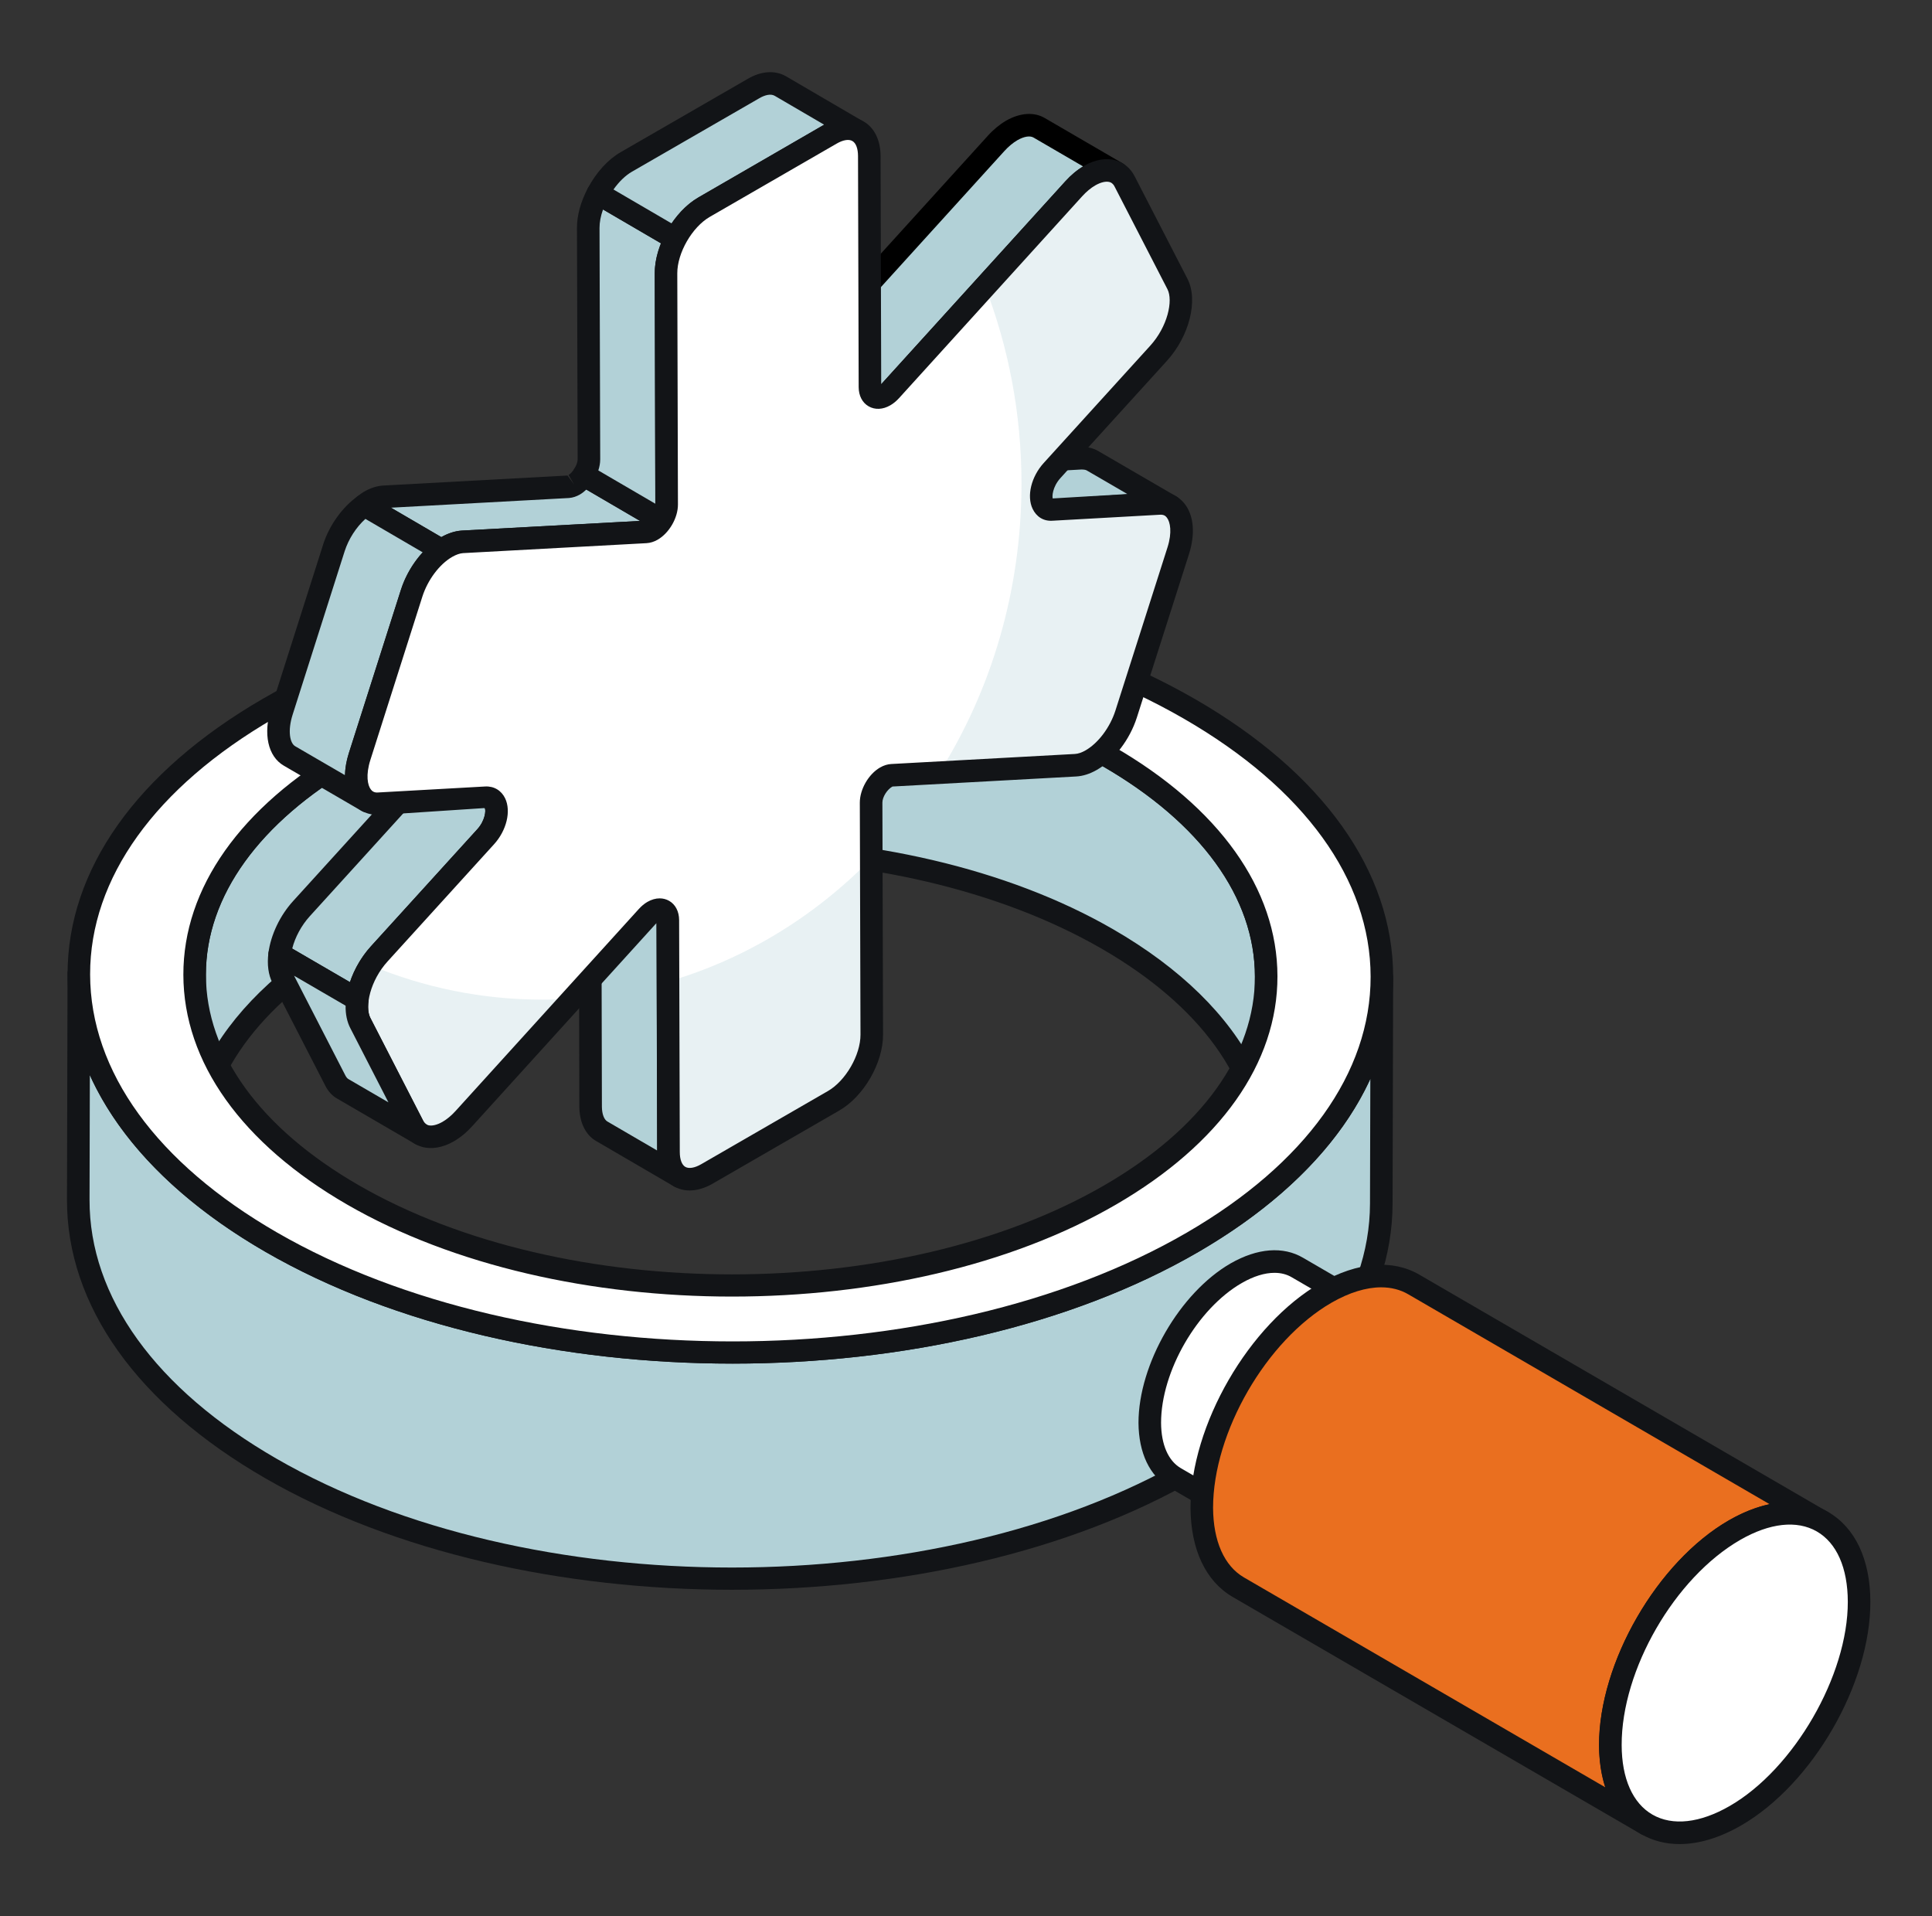 <svg width="121" height="120" viewBox="0 0 121 120" fill="none" xmlns="http://www.w3.org/2000/svg">
<rect x="0" y="0" width="121" height="120" fill="#333333" stroke="none"/>
<path d="M79.3 61.184L79.262 72.623C79.276 67.624 75.971 62.617 69.354 58.799C56.191 51.205 34.973 51.205 21.908 58.792C15.416 62.562 12.164 67.493 12.15 72.433L12.188 60.994C12.202 56.055 15.454 51.124 21.946 47.354C35.011 39.766 56.23 39.766 69.392 47.361C76.009 51.178 79.314 56.185 79.3 61.184Z" fill="#B2D1D7"/>
<path d="M79.263 73.329C78.873 73.327 78.556 73.01 78.556 72.621C78.57 67.666 75.177 62.973 69 59.411C56.068 51.947 35.102 51.946 22.263 59.403C16.211 62.918 12.871 67.547 12.857 72.434C12.855 72.824 12.54 73.139 12.151 73.139C11.761 73.138 11.444 72.82 11.444 72.431V72.424L11.482 60.991C11.498 55.58 15.087 50.52 21.591 46.743C34.826 39.06 56.425 39.065 69.747 46.748C76.378 50.577 80.021 55.704 80.007 61.186L79.969 72.624C79.968 73.013 79.652 73.329 79.263 73.329ZM45.589 52.421C54.311 52.421 63.043 54.343 69.707 58.188C73.936 60.628 76.95 63.597 78.577 66.849L78.594 61.183C78.608 56.228 75.215 51.535 69.04 47.972C56.111 40.513 35.144 40.51 22.301 47.963C16.249 51.479 12.909 56.108 12.895 60.995L12.876 66.656C14.491 63.475 17.44 60.573 21.553 58.182C28.166 54.341 36.872 52.421 45.589 52.421Z" fill="#121417"/>
<path d="M86.545 61.215L86.51 75.377C86.493 81.379 82.548 87.372 74.661 91.952C58.767 101.183 32.933 101.17 16.956 91.952C8.907 87.308 4.884 81.212 4.901 75.125L4.937 60.963C4.919 67.05 8.943 73.146 16.992 77.79C32.968 87.008 58.803 87.021 74.697 77.79C82.583 73.21 86.528 67.217 86.545 61.215Z" fill="#B2D1D7"/>
<path d="M45.847 99.555C35.27 99.555 24.682 97.225 16.603 92.565C8.584 87.938 4.178 81.742 4.195 75.123L4.23 60.972C4.23 60.967 4.23 60.964 4.23 60.961C4.231 60.571 4.547 60.256 4.936 60.256C5.326 60.257 5.643 60.574 5.643 60.964C5.625 67.056 9.78 72.815 17.346 77.179C33.111 86.275 58.68 86.276 74.342 77.181C81.739 72.884 85.821 67.213 85.839 61.214C85.84 60.824 86.156 60.509 86.545 60.509C86.935 60.511 87.252 60.828 87.252 61.217L87.216 75.38C87.198 81.903 82.866 88.005 75.016 92.561C66.99 97.223 56.423 99.555 45.847 99.555ZM5.627 67.33L5.608 75.126C5.591 81.22 9.746 86.978 17.31 91.341C33.077 100.437 58.646 100.435 74.306 91.341C81.704 87.047 85.787 81.377 85.802 75.376L85.823 67.561C83.952 71.638 80.282 75.362 75.052 78.401C58.999 87.724 32.796 87.722 16.639 78.402C11.264 75.3 7.511 71.495 5.627 67.33Z" fill="#121417"/>
<path d="M74.499 44.394C90.475 53.611 90.581 68.566 74.698 77.79C58.803 87.02 32.969 87.008 16.993 77.79C1.005 68.566 0.9 53.612 16.794 44.382C32.677 35.157 58.511 35.169 74.499 44.394ZM22.102 74.824C35.252 82.411 56.482 82.405 69.547 74.817C82.612 67.23 82.543 54.947 69.393 47.36C56.231 39.766 35.012 39.766 21.947 47.354C8.882 54.941 8.94 67.23 22.102 74.824Z" fill="white"/>
<path d="M45.886 85.392C35.308 85.392 24.72 83.062 16.64 78.402C8.648 73.791 4.241 67.618 4.232 61.021C4.222 54.474 8.558 48.349 16.439 43.772C32.487 34.452 58.687 34.455 74.852 43.782C82.839 48.39 87.243 54.562 87.253 61.157C87.261 67.702 82.929 73.827 75.053 78.401C67.028 83.062 56.462 85.392 45.886 85.392ZM45.588 38.176C35.272 38.176 24.973 40.447 17.149 44.992C9.721 49.305 5.635 54.998 5.644 61.019C5.652 67.09 9.809 72.829 17.347 77.179C33.112 86.275 58.681 86.276 74.343 77.18C81.766 72.869 85.85 67.18 85.841 61.158C85.833 55.089 81.678 49.352 74.145 45.006C66.256 40.453 55.914 38.176 45.588 38.176ZM45.846 81.194C37.129 81.194 28.404 79.276 21.748 75.436C15.136 71.621 11.491 66.508 11.484 61.041C11.476 55.611 15.065 50.532 21.592 46.743C34.827 39.06 56.426 39.065 69.747 46.748C76.356 50.562 79.999 55.671 80.006 61.134C80.015 66.563 76.425 71.64 69.902 75.428C63.281 79.273 54.568 81.194 45.846 81.194ZM22.455 74.213C35.379 81.671 56.348 81.666 69.192 74.208C75.264 70.682 78.602 66.041 78.595 61.138C78.588 56.199 75.195 51.522 69.041 47.971C56.112 40.513 35.144 40.509 22.302 47.963C16.229 51.49 12.889 56.135 12.896 61.04C12.903 65.982 16.298 70.659 22.455 74.213Z" fill="#121417"/>
<path d="M102.084 91.471C101.103 90.892 99.743 90.975 98.254 91.825C95.263 93.55 92.84 97.756 92.84 101.193C92.852 102.883 93.454 104.076 94.424 104.643L73.595 92.546C72.625 91.979 72.022 90.786 72.01 89.097C72.01 85.659 74.434 81.453 77.425 79.729C78.914 78.878 80.274 78.795 81.255 79.374L102.084 91.471Z" fill="white"/>
<path d="M94.424 105.35C94.303 105.35 94.181 105.319 94.069 105.253L73.239 93.156C72.005 92.433 71.317 90.995 71.303 89.102C71.303 85.428 73.892 80.951 77.072 79.117C78.752 78.156 80.363 78.03 81.612 78.766L102.408 90.845C102.42 90.85 102.431 90.857 102.443 90.864C102.777 91.062 102.891 91.493 102.694 91.829C102.494 92.165 102.063 92.278 101.729 92.082L101.702 92.066C100.916 91.617 99.814 91.746 98.603 92.439C95.816 94.047 93.547 97.974 93.547 101.193C93.554 102.562 93.991 103.571 94.779 104.033C95.115 104.23 95.23 104.662 95.034 104.998C94.903 105.224 94.667 105.35 94.424 105.35ZM79.82 79.707C79.209 79.707 78.512 79.92 77.775 80.343C74.986 81.95 72.717 85.878 72.717 89.097C72.725 90.465 73.165 91.475 73.951 91.937L92.278 102.581C92.187 102.153 92.137 101.691 92.133 101.198C92.133 97.524 94.72 93.049 97.9 91.213C98.348 90.958 98.789 90.762 99.222 90.626L80.899 79.984C80.585 79.798 80.22 79.707 79.82 79.707Z" fill="#121417"/>
<path d="M114.143 95.304C112.732 94.471 110.777 94.59 108.636 95.813C104.335 98.293 100.85 104.341 100.85 109.285C100.867 111.714 101.734 113.43 103.127 114.245L77.546 99.388C76.152 98.573 75.285 96.857 75.268 94.428C75.268 89.484 78.753 83.436 83.054 80.956C85.196 79.733 87.151 79.614 88.561 80.447L114.143 95.304Z" fill="#EA6F1F"/>
<path d="M103.127 114.951C103.007 114.951 102.884 114.92 102.772 114.855L77.191 99.998C75.514 99.017 74.58 97.04 74.561 94.433C74.561 89.249 78.213 82.933 82.701 80.345C85.019 79.021 87.228 78.84 88.92 79.838L114.452 94.667C114.469 94.676 114.486 94.686 114.502 94.695C114.836 94.893 114.948 95.324 114.753 95.66C114.553 95.996 114.122 96.11 113.788 95.913L113.748 95.891C112.513 95.181 110.824 95.374 108.985 96.427C104.889 98.788 101.556 104.556 101.556 109.285C101.57 111.368 102.254 112.914 103.481 113.633L103.482 113.634C103.819 113.831 103.934 114.263 103.738 114.6C103.607 114.825 103.37 114.951 103.127 114.951ZM86.501 80.615C85.567 80.615 84.512 80.936 83.404 81.57C79.307 83.931 75.974 89.699 75.974 94.428C75.988 96.513 76.674 98.059 77.903 98.778L100.536 111.923C100.284 111.146 100.15 110.262 100.143 109.29C100.143 104.106 103.794 97.79 108.282 95.201C109.154 94.704 110.01 94.367 110.829 94.195L88.207 81.056C87.707 80.762 87.131 80.615 86.501 80.615Z" fill="#121417"/>
<path d="M108.635 95.82C112.901 93.359 116.418 95.362 116.432 100.297C116.446 105.195 112.952 111.244 108.686 113.705C104.388 116.185 100.871 114.182 100.857 109.284C100.843 104.348 104.337 98.3 108.635 95.82Z" fill="white"/>
<path d="M105.192 115.48C104.323 115.48 103.511 115.275 102.791 114.86C101.097 113.884 100.16 111.904 100.151 109.285C100.137 104.118 103.784 97.804 108.282 95.209C110.579 93.883 112.781 93.695 114.487 94.678C116.188 95.657 117.131 97.652 117.14 100.296C117.153 105.442 113.521 111.732 109.04 114.317C107.697 115.091 106.389 115.48 105.192 115.48ZM108.988 96.432C104.882 98.802 101.55 104.566 101.564 109.281C101.569 111.375 102.255 112.923 103.494 113.636C104.752 114.358 106.472 114.167 108.333 113.093C112.354 110.774 115.74 104.914 115.727 100.299C115.721 98.181 115.03 96.618 113.783 95.901C112.537 95.183 110.832 95.371 108.988 96.432Z" fill="#121417"/>
<path d="M23.755 59.733L30.425 52.394C31.186 51.548 31.302 50.343 30.763 50.036L25.89 47.202C26.43 47.509 26.313 48.714 25.552 49.56L18.882 56.899C18.126 57.728 17.637 58.807 17.513 59.759L22.381 62.591C22.505 61.64 22.998 60.564 23.755 59.733Z" fill="#B2D1D7"/>
<path d="M22.382 63.297C22.259 63.297 22.137 63.264 22.027 63.201L17.158 60.369C16.912 60.226 16.777 59.95 16.813 59.668C16.96 58.537 17.539 57.324 18.361 56.423L25.03 49.086C25.492 48.573 25.566 47.963 25.499 47.789C25.192 47.584 25.092 47.173 25.279 46.849C25.473 46.512 25.909 46.401 26.238 46.587C26.245 46.591 26.25 46.594 26.256 46.598L31.119 49.426C31.465 49.624 31.701 49.988 31.777 50.45C31.901 51.22 31.577 52.168 30.952 52.866L24.277 60.207C23.64 60.907 23.192 61.834 23.081 62.682C23.05 62.916 22.905 63.12 22.694 63.225C22.595 63.273 22.488 63.297 22.382 63.297ZM18.301 59.401L21.916 61.503C22.187 60.695 22.649 59.9 23.233 59.259L29.904 51.92C30.383 51.385 30.445 50.748 30.364 50.605L26.854 48.575C26.73 49.088 26.459 49.607 26.076 50.032L19.405 57.372C18.88 57.95 18.485 58.68 18.301 59.401Z" fill="#121417"/>
<path d="M73.3 31.688C73.099 31.572 72.856 31.508 72.581 31.53L65.89 31.9C65.753 31.91 65.636 31.879 65.541 31.826L60.679 28.992C60.774 29.055 60.89 29.076 61.028 29.066L67.708 28.695C67.983 28.685 68.226 28.738 68.427 28.854L73.3 31.688Z" fill="#B2D1D7"/>
<path d="M65.834 32.608C65.615 32.608 65.392 32.551 65.196 32.441L60.378 29.633C60.348 29.618 60.321 29.601 60.293 29.583C59.973 29.373 59.878 28.948 60.08 28.622C60.279 28.296 60.703 28.188 61.034 28.382L61.067 28.401L67.669 27.991C68.105 27.97 68.465 28.06 68.782 28.244L73.656 31.078C73.992 31.272 74.108 31.703 73.913 32.041C73.718 32.379 73.292 32.494 72.949 32.299C72.856 32.246 72.732 32.227 72.636 32.232L65.93 32.604C65.897 32.606 65.867 32.608 65.834 32.608ZM63.214 29.652L65.897 31.215L70.607 30.938L68.072 29.465C67.993 29.416 67.891 29.406 67.735 29.401L63.214 29.652Z" fill="#121417"/>
<path d="M42.561 73.682L37.698 70.848C37.265 70.604 37.001 70.065 36.99 69.314L36.958 54.784C36.948 54.488 36.853 54.287 36.684 54.192L41.557 57.026C41.726 57.121 41.821 57.322 41.821 57.618L41.863 72.148C41.874 72.899 42.138 73.428 42.561 73.682Z" fill="#B2D1D7"/>
<path d="M42.56 74.389C42.439 74.389 42.317 74.358 42.205 74.292L37.343 71.457C36.689 71.09 36.297 70.311 36.284 69.324L36.253 54.786L36.268 54.765C35.98 54.555 35.891 54.158 36.07 53.843C36.263 53.505 36.692 53.386 37.028 53.578C37.037 53.581 37.044 53.586 37.05 53.59L41.912 56.416C42.136 56.542 42.527 56.873 42.527 57.619L42.57 72.147C42.576 72.603 42.705 72.945 42.925 73.077C43.256 73.279 43.365 73.71 43.167 74.042C43.036 74.264 42.801 74.389 42.56 74.389ZM37.666 55.59L37.697 69.312C37.702 69.767 37.833 70.113 38.043 70.232L41.157 72.047L41.114 57.62L37.666 55.59Z" fill="#121417"/>
<path d="M69.95 10.834C69.495 10.57 68.882 10.633 68.238 11.004C67.91 11.194 67.572 11.469 67.254 11.818L55.785 24.455C55.658 24.592 55.532 24.698 55.404 24.772C55.161 24.91 54.918 24.931 54.749 24.836L49.876 22.002C50.045 22.097 50.288 22.086 50.532 21.938C50.658 21.864 50.796 21.758 50.912 21.621L62.381 8.984C62.698 8.635 63.037 8.36 63.364 8.169C64.009 7.799 64.622 7.736 65.077 8L69.95 10.834Z" fill="#B2D1D7"/>
<path d="M54.986 25.599C54.779 25.599 54.579 25.549 54.405 25.451L49.521 22.613C49.186 22.418 49.071 21.989 49.262 21.653C49.455 21.315 49.883 21.196 50.22 21.387C50.25 21.285 50.32 21.227 50.374 21.165L61.86 8.51C62.206 8.124 62.604 7.795 63.008 7.559C63.878 7.061 64.759 6.997 65.431 7.39L70.299 10.222L70.304 10.225L70.306 10.227C70.642 10.423 70.756 10.854 70.559 11.19C70.361 11.528 69.929 11.642 69.594 11.445L69.591 11.444C69.368 11.312 68.995 11.383 68.59 11.616C68.317 11.774 68.035 12.009 67.776 12.293L56.307 24.929C56.126 25.125 55.947 25.272 55.759 25.382C55.506 25.527 55.239 25.599 54.986 25.599ZM51.437 22.094L55.104 24.226C55.115 24.124 55.187 24.062 55.266 23.976L66.732 11.344C67.073 10.968 67.454 10.651 67.835 10.422L64.722 8.61C64.498 8.483 64.124 8.547 63.716 8.781C63.44 8.943 63.159 9.177 62.906 9.456L51.437 22.094Z" fill="black"/>
<path d="M35.965 30.356C35.838 30.43 35.711 30.472 35.584 30.483L24.093 31.107C23.766 31.117 23.428 31.234 23.1 31.435C23.005 31.489 22.916 31.573 22.823 31.639L27.675 34.473C27.772 34.403 27.864 34.315 27.963 34.258C28.301 34.068 28.639 33.951 28.956 33.93L40.457 33.306C40.584 33.306 40.711 33.264 40.838 33.19C41.059 33.06 41.263 32.839 41.426 32.585L36.56 29.743C36.396 30 36.188 30.225 35.965 30.356Z" fill="#B2D1D7"/>
<path d="M27.676 35.179C27.553 35.179 27.429 35.146 27.319 35.083L22.466 32.249C22.261 32.129 22.13 31.912 22.118 31.674C22.106 31.434 22.216 31.207 22.409 31.067C22.571 30.941 22.657 30.876 22.745 30.824C23.178 30.561 23.628 30.416 24.071 30.402L35.546 29.778L35.965 30.355L35.608 29.745C35.721 29.68 35.853 29.539 35.965 29.364C36.17 29.044 36.589 28.942 36.916 29.134L41.783 31.975C41.949 32.074 42.068 32.234 42.112 32.42C42.157 32.606 42.124 32.804 42.021 32.966C41.859 33.218 41.585 33.568 41.199 33.797C40.953 33.94 40.704 34.012 40.458 34.012L28.994 34.635C28.803 34.648 28.562 34.731 28.312 34.872C28.301 34.881 28.096 35.039 28.086 35.046C27.964 35.134 27.821 35.179 27.676 35.179ZM24.486 31.793L27.638 33.633C28.072 33.39 28.498 33.254 28.906 33.225L40.084 32.62L36.723 30.657C36.606 30.769 36.472 30.876 36.322 30.965C36.101 31.093 35.872 31.167 35.641 31.186L24.486 31.793Z" fill="#121417"/>
<path d="M20.912 34.311L17.656 44.537C17.233 45.859 17.455 46.948 18.131 47.339L23.004 50.173C22.328 49.782 22.106 48.693 22.518 47.371L25.784 37.145C26.143 36.032 26.876 35.052 27.675 34.473L22.823 31.639C22.011 32.214 21.272 33.191 20.912 34.311Z" fill="#B2D1D7"/>
<path d="M23.005 50.881C22.885 50.881 22.764 50.85 22.652 50.786L22.65 50.784L17.777 47.949C16.777 47.37 16.465 45.947 16.984 44.322L20.239 34.097V34.093C20.629 32.887 21.442 31.753 22.414 31.064C22.642 30.904 22.941 30.892 23.179 31.029L28.032 33.863C28.237 33.983 28.368 34.2 28.38 34.438C28.392 34.676 28.282 34.905 28.089 35.045C27.377 35.56 26.752 36.449 26.457 37.363L23.191 47.587C22.869 48.616 23.035 49.371 23.355 49.56L23.36 49.564C23.696 49.76 23.812 50.191 23.615 50.527C23.484 50.753 23.248 50.881 23.005 50.881ZM21.583 34.526L18.328 44.751C17.999 45.785 18.163 46.541 18.485 46.729L21.608 48.544C21.616 48.113 21.694 47.646 21.845 47.162L25.113 36.93C25.389 36.07 25.878 35.248 26.485 34.595L22.885 32.494C22.307 33.016 21.833 33.749 21.583 34.526Z" fill="#121417"/>
<path d="M36.842 14.282L36.885 28.759C36.885 29.09 36.753 29.441 36.56 29.743L41.426 32.585C41.621 32.281 41.753 31.928 41.747 31.593L41.716 17.116C41.711 16.419 41.94 15.654 42.309 14.953L37.445 12.111C37.071 12.816 36.837 13.586 36.842 14.282Z" fill="#B2D1D7"/>
<path d="M41.426 33.292C41.303 33.292 41.181 33.261 41.069 33.196L36.202 30.354C36.037 30.257 35.918 30.097 35.873 29.909C35.828 29.723 35.861 29.526 35.963 29.364C36.101 29.149 36.178 28.928 36.178 28.76L36.135 14.285C36.13 13.499 36.366 12.634 36.819 11.781C36.909 11.612 37.066 11.486 37.25 11.433C37.434 11.383 37.631 11.405 37.798 11.502L42.665 14.342C42.991 14.533 43.109 14.947 42.934 15.281C42.599 15.915 42.417 16.567 42.422 17.111L42.453 31.591C42.462 32.153 42.222 32.649 42.02 32.965C41.886 33.175 41.658 33.292 41.426 33.292ZM37.472 29.459L41.04 31.543L41.009 17.118C41.005 16.526 41.138 15.884 41.398 15.238L37.767 13.118C37.621 13.529 37.545 13.925 37.548 14.277V14.28L37.591 28.758C37.591 29.009 37.543 29.246 37.472 29.459Z" fill="#121417"/>
<path d="M48.872 5.388C48.428 5.134 47.826 5.166 47.17 5.557L39.231 10.136C38.518 10.547 37.883 11.285 37.445 12.111L42.309 14.953C42.746 14.122 43.383 13.383 44.105 12.97L52.033 8.381C52.625 8.042 53.175 7.979 53.597 8.148L48.872 5.388Z" fill="#B2D1D7"/>
<path d="M42.309 15.659C42.184 15.659 42.062 15.626 41.952 15.562L37.087 12.722C36.761 12.531 36.642 12.116 36.82 11.781C37.349 10.785 38.079 9.984 38.879 9.525L46.817 4.946C47.654 4.447 48.533 4.381 49.221 4.774L49.228 4.778L53.953 7.538C54.272 7.726 54.393 8.126 54.231 8.459C54.067 8.791 53.679 8.941 53.334 8.803C53.105 8.715 52.755 8.781 52.381 8.995L44.458 13.58C43.884 13.911 43.329 14.53 42.934 15.281C42.843 15.452 42.688 15.578 42.503 15.631C42.439 15.648 42.374 15.659 42.309 15.659ZM38.422 11.866L42.062 13.991C42.538 13.287 43.122 12.719 43.753 12.359L51.613 7.807L48.518 5.999C48.287 5.867 47.93 5.927 47.532 6.165L39.584 10.749C39.172 10.985 38.767 11.378 38.422 11.866Z" fill="#121417"/>
<path d="M52.038 8.386C53.362 7.621 54.439 8.244 54.444 9.766L54.484 24.241C54.486 24.851 54.922 25.05 55.407 24.77C55.533 24.697 55.663 24.592 55.789 24.452L67.253 11.818C67.574 11.466 67.91 11.193 68.241 11.001C69.153 10.474 70.027 10.571 70.435 11.361L73.746 17.79C74.294 18.862 73.762 20.804 72.558 22.127L65.889 29.468C64.986 30.464 64.99 31.952 65.896 31.902L72.584 31.529C73.792 31.458 74.334 32.788 73.793 34.489L70.529 44.716C70.128 45.965 69.259 47.071 68.348 47.597C68.016 47.789 67.678 47.904 67.356 47.921L55.857 48.549C55.731 48.556 55.601 48.6 55.475 48.673C54.99 48.953 54.556 49.655 54.558 50.265L54.599 64.791C54.604 66.312 53.533 68.167 52.209 68.932L44.273 73.516C42.949 74.28 41.872 73.666 41.868 72.144L41.826 57.619C41.825 57.008 41.388 56.809 40.904 57.089C40.778 57.162 40.648 57.267 40.522 57.407L29.065 70.037C28.741 70.394 28.402 70.669 28.07 70.862C27.155 71.39 26.283 71.289 25.876 70.507L22.572 64.073C22.017 63.005 22.549 61.055 23.753 59.732L30.422 52.392C31.325 51.396 31.321 49.907 30.415 49.957L23.727 50.33C22.519 50.401 21.977 49.08 22.525 47.375L25.782 37.143C26.183 35.893 27.053 34.791 27.968 34.262C28.3 34.07 28.639 33.954 28.962 33.934L40.453 33.31C40.58 33.303 40.71 33.259 40.836 33.186C41.321 32.906 41.754 32.205 41.753 31.594L41.712 17.119C41.707 15.597 42.778 13.734 44.102 12.97L52.038 8.386Z" fill="white"/>
<path opacity="0.3" d="M33.975 62.599C34.615 62.599 35.245 62.578 35.875 62.523L29.067 70.037C28.741 70.395 28.405 70.667 28.068 70.862C27.156 71.394 26.277 71.285 25.875 70.504L22.574 64.076C22.108 63.186 22.401 61.688 23.204 60.45C26.548 61.84 30.175 62.599 33.975 62.599Z" fill="#B2D1D7"/>
<path opacity="0.3" d="M54.573 53.762L54.595 64.793C54.606 66.313 53.531 68.17 52.206 68.93L44.27 73.511C42.945 74.282 41.87 73.663 41.87 72.143L41.837 61.471C46.691 60.059 51.044 57.377 54.573 53.762Z" fill="#B2D1D7"/>
<path opacity="0.3" d="M73.791 34.49L70.534 44.718C70.132 45.966 69.263 47.074 68.351 47.595C68.015 47.79 67.678 47.899 67.353 47.921L58.83 48.387C62.076 43.23 63.976 36.998 63.976 30.288C63.976 25.912 63.161 21.743 61.696 17.943L67.255 11.819C67.57 11.461 67.906 11.19 68.243 11.005C69.155 10.473 70.023 10.571 70.436 11.363L73.748 17.791C74.29 18.866 73.759 20.809 72.553 22.123L65.887 29.463C64.986 30.462 64.986 31.949 65.898 31.906L72.586 31.526C73.791 31.461 74.334 32.785 73.791 34.49Z" fill="#B2D1D7"/>
<path d="M43.191 74.549C42.842 74.549 42.511 74.465 42.219 74.297C41.549 73.911 41.165 73.127 41.161 72.147L41.122 57.803C41.096 57.826 41.072 57.852 41.046 57.879L29.586 70.511C29.224 70.913 28.831 71.237 28.421 71.473C27.736 71.869 27.025 71.99 26.422 71.817C25.915 71.671 25.508 71.33 25.25 70.833L21.944 64.395C21.255 63.068 21.819 60.809 23.23 59.258L29.899 51.918C30.385 51.38 30.444 50.744 30.361 50.601L23.766 51.036C23.101 51.053 22.506 50.817 22.11 50.305C21.541 49.569 21.446 48.423 21.853 47.158L25.108 36.93C25.553 35.541 26.515 34.285 27.614 33.651C28.055 33.397 28.493 33.256 28.917 33.228L40.415 32.604C40.739 32.425 41.048 31.956 41.046 31.596L41.005 17.12C41.001 15.342 42.206 13.249 43.748 12.357L51.684 7.774C52.539 7.278 53.413 7.221 54.087 7.606C54.759 7.992 55.146 8.777 55.15 9.763L55.189 24.055C55.215 24.032 55.241 24.007 55.267 23.977L66.731 11.344C67.094 10.944 67.484 10.623 67.887 10.389C68.578 9.992 69.283 9.868 69.896 10.048C70.401 10.196 70.805 10.539 71.061 11.037L74.374 17.467C75.056 18.802 74.487 21.056 73.079 22.602L66.41 29.942C65.924 30.48 65.865 31.116 65.948 31.259L72.543 30.824C73.21 30.774 73.8 31.043 74.196 31.552C74.77 32.289 74.868 33.437 74.465 34.702L71.201 44.931C70.755 46.319 69.796 47.573 68.7 48.209C68.257 48.464 67.816 48.604 67.389 48.625L55.894 49.254C55.57 49.433 55.262 49.902 55.264 50.264L55.305 64.788C55.31 66.563 54.105 68.652 52.563 69.544L44.625 74.127C44.139 74.406 43.648 74.549 43.191 74.549ZM41.316 56.257C41.527 56.257 41.73 56.311 41.911 56.414C42.304 56.642 42.531 57.079 42.533 57.617L42.575 72.143C42.575 72.607 42.702 72.946 42.923 73.074C43.147 73.2 43.517 73.138 43.919 72.903L51.856 68.321C52.965 67.681 53.897 66.065 53.892 64.791L53.85 50.267C53.849 49.428 54.395 48.48 55.12 48.061C55.355 47.928 55.587 47.856 55.818 47.844L67.317 47.215C67.52 47.205 67.753 47.127 67.994 46.986C68.788 46.527 69.519 45.552 69.857 44.501L73.121 34.273C73.421 33.328 73.288 32.684 73.083 32.418C73.009 32.325 72.909 32.212 72.626 32.234L65.934 32.608C65.354 32.653 64.909 32.358 64.671 31.862C64.292 31.062 64.583 29.856 65.366 28.994L72.035 21.653C73.128 20.453 73.483 18.825 73.117 18.111L69.807 11.685C69.703 11.481 69.579 11.426 69.497 11.402C69.267 11.335 68.942 11.411 68.592 11.612C68.32 11.769 68.037 12.005 67.775 12.293L56.311 24.927C56.137 25.118 55.953 25.27 55.758 25.382C55.294 25.651 54.8 25.675 54.4 25.444C54.007 25.218 53.78 24.78 53.778 24.243L53.737 9.767C53.735 9.3 53.607 8.958 53.383 8.831C53.159 8.7 52.799 8.76 52.391 8.998L44.455 13.58C43.347 14.22 42.414 15.84 42.418 17.117L42.459 31.593C42.461 32.43 41.914 33.378 41.189 33.797C40.97 33.925 40.729 34 40.491 34.014L29 34.638C28.803 34.65 28.565 34.733 28.319 34.874C27.523 35.333 26.79 36.31 26.453 37.359L23.197 47.587C22.894 48.535 23.023 49.178 23.227 49.44C23.301 49.536 23.43 49.652 23.685 49.626L30.375 49.252C30.933 49.218 31.4 49.498 31.638 49.996C32.019 50.796 31.728 52.002 30.944 52.866L24.274 60.206C23.182 61.41 22.83 63.039 23.197 63.747L26.503 70.184C26.606 70.382 26.73 70.437 26.814 70.461C27.042 70.527 27.369 70.449 27.716 70.251C27.995 70.089 28.279 69.853 28.54 69.563L40 56.933C40.167 56.747 40.35 56.593 40.544 56.48C40.801 56.331 41.065 56.257 41.316 56.257Z" fill="#121417"/>
<path d="M17.514 59.759C17.44 60.325 17.494 60.847 17.699 61.246L21.007 67.675C21.124 67.908 21.293 68.088 21.483 68.193L26.356 71.028C26.166 70.911 25.997 70.742 25.881 70.509L22.572 64.069C22.364 63.672 22.308 63.153 22.382 62.591L17.514 59.759Z" fill="#B2D1D7"/>
<path d="M26.355 71.735C26.235 71.735 26.112 71.704 26 71.638L21.128 68.803C20.822 68.636 20.556 68.352 20.375 67.992L17.072 61.567C16.806 61.053 16.717 60.397 16.813 59.668C16.844 59.434 16.989 59.23 17.201 59.125C17.411 59.022 17.661 59.03 17.868 59.149L22.736 61.981C22.983 62.124 23.119 62.401 23.081 62.684C23.024 63.115 23.065 63.492 23.196 63.742L26.507 70.187C26.56 70.292 26.631 70.368 26.726 70.428C27.055 70.63 27.16 71.061 26.96 71.392C26.829 71.612 26.595 71.735 26.355 71.735ZM18.419 61.103L21.633 67.352C21.687 67.456 21.756 67.538 21.823 67.575L24.327 69.031L21.944 64.392C21.737 63.999 21.635 63.516 21.645 62.978L18.419 61.103Z" fill="#121417"/>
</svg>
